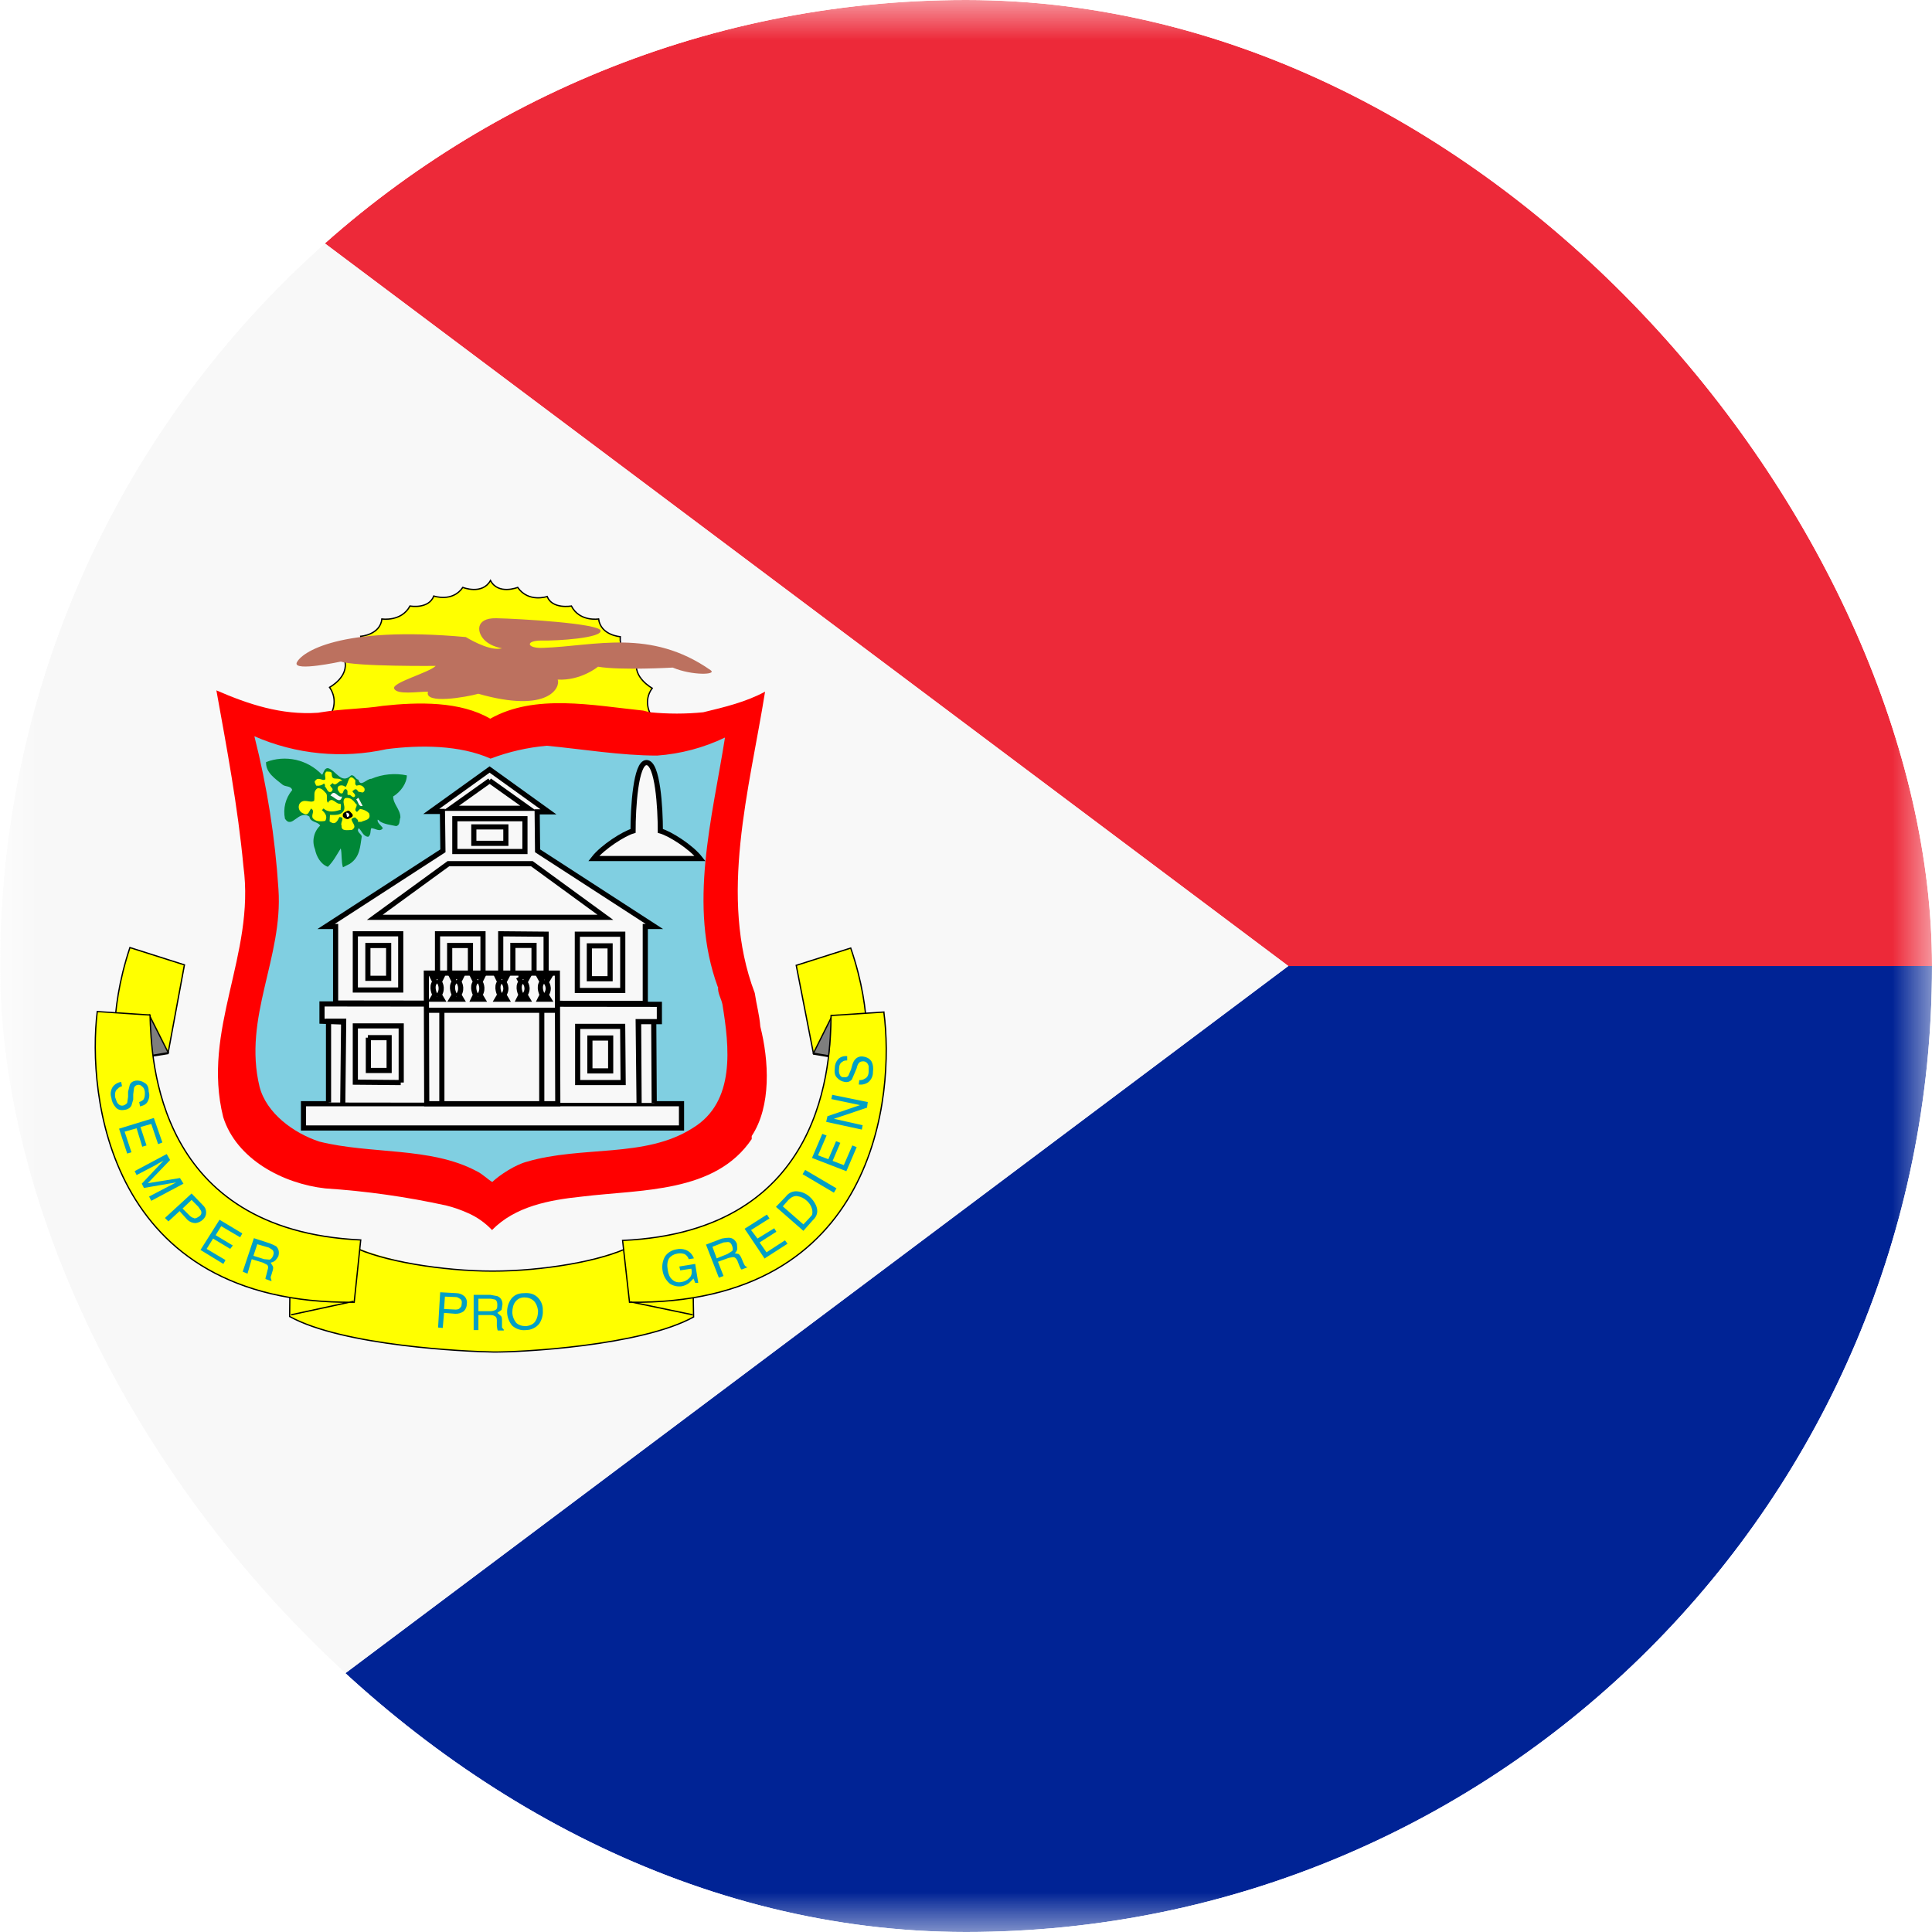 <svg width="24" height="24" viewBox="0 0 24 24" fill="none" xmlns="http://www.w3.org/2000/svg"><g clip-path="url(#clip0_10981_9192)"><mask id="mask0_10981_9192" style="mask-type:luminance" maskUnits="userSpaceOnUse" x="0" y="0" width="25" height="24"><path d="M0.004 0H24.004V24H0.004V0Z" fill="white"/></mask><g mask="url(#mask0_10981_9192)"><path fill-rule="evenodd" clip-rule="evenodd" d="M0.004 0H36.005V12H16.004L0.004 0Z" fill="#ED2939"/><path fill-rule="evenodd" clip-rule="evenodd" d="M0.004 24H36.005V12H16.004L0.004 24Z" fill="#002395"/><path fill-rule="evenodd" clip-rule="evenodd" d="M0.004 0L16.004 12L0.004 24V0Z" fill="#F8F8F8"/><path d="M8.078 9.056L8.083 8.875C8.083 8.875 7.982 8.715 8.099 8.544C8.099 8.544 7.854 8.411 7.912 8.208C7.912 8.208 7.688 8.155 7.704 7.91C7.704 7.91 7.464 7.894 7.438 7.686C7.438 7.686 7.198 7.728 7.096 7.526C7.096 7.526 6.862 7.574 6.792 7.408C6.792 7.408 6.568 7.488 6.43 7.296C6.43 7.296 6.19 7.392 6.088 7.211C5.992 7.392 5.752 7.296 5.752 7.296C5.619 7.488 5.39 7.403 5.39 7.403C5.326 7.574 5.091 7.526 5.091 7.526C4.984 7.723 4.744 7.686 4.744 7.686C4.723 7.888 4.478 7.904 4.478 7.904C4.489 7.971 4.475 8.039 4.439 8.095C4.402 8.151 4.346 8.192 4.28 8.208C4.334 8.411 4.094 8.539 4.094 8.539C4.211 8.71 4.11 8.87 4.11 8.87V9.04L8.078 9.056Z" fill="#FFFF00"/><path d="M8.081 9.059V8.871C8.081 8.871 7.984 8.71 8.102 8.549C8.102 8.549 7.855 8.414 7.914 8.21C7.914 8.21 7.689 8.157 7.705 7.909C7.705 7.909 7.463 7.893 7.436 7.689C7.436 7.689 7.2 7.727 7.098 7.528C7.098 7.528 6.861 7.571 6.797 7.41C6.797 7.41 6.566 7.49 6.431 7.297C6.431 7.297 6.189 7.394 6.093 7.211C5.991 7.394 5.749 7.297 5.749 7.297C5.62 7.485 5.389 7.404 5.389 7.404C5.324 7.571 5.093 7.528 5.093 7.528C4.986 7.727 4.744 7.689 4.744 7.689C4.722 7.888 4.481 7.904 4.481 7.904C4.491 7.97 4.476 8.037 4.439 8.093C4.402 8.148 4.346 8.188 4.282 8.205C4.336 8.409 4.094 8.538 4.094 8.538C4.212 8.71 4.11 8.871 4.11 8.871V9.043L8.081 9.059Z" stroke="black" stroke-width="0.016"/><path d="M7.989 8.827C7.365 8.763 6.645 8.614 6.09 8.928C5.717 8.71 5.2 8.72 4.757 8.768C4.522 8.806 4.24 8.806 3.989 8.848L3.952 8.854C3.493 8.886 3.082 8.747 2.688 8.576C2.816 9.286 2.954 10.016 3.024 10.763C3.173 11.862 2.501 12.79 2.773 13.878C2.938 14.4 3.514 14.704 4.042 14.763C4.548 14.796 5.051 14.867 5.546 14.976C5.636 14.998 5.723 15.029 5.808 15.067C5.923 15.116 6.026 15.189 6.112 15.28C6.4 14.987 6.816 14.907 7.232 14.864C7.968 14.774 8.885 14.822 9.338 14.15V14.112C9.584 13.739 9.552 13.174 9.445 12.752C9.434 12.608 9.397 12.48 9.376 12.336C8.922 11.142 9.312 9.798 9.504 8.592C9.269 8.72 9.002 8.784 8.736 8.848C8.519 8.87 8.298 8.87 8.074 8.848L7.989 8.827Z" fill="#FF0000"/><path d="M8.92 12.261C8.915 12.341 8.958 12.4 8.974 12.475C9.059 12.997 9.144 13.691 8.6 14.016C8.014 14.389 7.23 14.229 6.542 14.432C6.403 14.469 6.211 14.592 6.115 14.683C6.051 14.645 5.992 14.581 5.912 14.544C5.342 14.245 4.606 14.341 3.966 14.181C3.646 14.075 3.309 13.829 3.224 13.499C3.016 12.635 3.518 11.899 3.459 11.045C3.418 10.405 3.318 9.769 3.16 9.146C3.677 9.372 4.252 9.428 4.803 9.306C5.219 9.253 5.71 9.253 6.094 9.424C6.318 9.339 6.553 9.285 6.792 9.264C7.235 9.306 7.71 9.386 8.163 9.386C8.455 9.365 8.741 9.289 9.006 9.162C8.846 10.176 8.547 11.242 8.915 12.256" fill="#80CFE1"/><path d="M8.019 12.463L8.014 11.509H8.131L6.67 10.565V10.079H6.808L6.077 9.557L5.352 10.079H5.491V10.565L4.051 11.509H4.157L4.168 12.458H8.008" fill="#F8F8F8"/><path d="M8.016 12.465V11.509H8.129L6.678 10.569L6.673 10.085H6.813L6.082 9.559L5.357 10.08H5.496L5.502 10.569L4.051 11.509H4.169V12.46L8.016 12.465Z" stroke="black" stroke-width="0.064"/><path d="M8.467 13.712V14.011H3.773V13.707H8.467" fill="#F8F8F8"/><path d="M8.466 13.716V14.012H3.77V13.711H8.466V13.716Z" stroke="black" stroke-width="0.064"/><path d="M4.084 13.696V12.683H4.271L4.26 13.707L4.271 12.693L4.004 12.688V12.475H8.196V12.688H7.935H8.127V13.701" fill="#F8F8F8"/><path d="M4.081 13.696V12.686H4.269L4.258 13.707L4.269 12.696L4 12.686V12.471L8.191 12.476V12.691H7.933L7.939 13.712L7.928 12.691H8.121L8.127 13.701" stroke="black" stroke-width="0.064"/><path d="M4.984 13.448V12.744H4.414V13.443L4.978 13.448" stroke="black" stroke-width="0.064"/><path d="M4.576 12.89V13.298H4.834V12.89H4.57M7.741 13.448L7.735 12.75H7.176V13.448H7.741Z" stroke="black" stroke-width="0.064"/><path d="M7.328 12.895V13.303H7.586V12.895H7.328ZM7.736 12.304V11.605H7.172V12.304H7.736Z" stroke="black" stroke-width="0.064"/><path d="M7.321 11.75V12.158H7.579V11.75H7.321ZM4.978 12.303V11.6H4.414V12.298H4.978V12.303Z" stroke="black" stroke-width="0.064"/><path d="M6 12.303V11.6H5.435V12.298H6M4.57 11.745V12.153H4.828V11.745H4.57Z" stroke="black" stroke-width="0.064"/><path d="M5.586 11.745V12.153H5.844V11.745H5.586ZM6.784 12.303V11.605L6.22 11.6V12.298L6.784 12.303Z" stroke="black" stroke-width="0.064"/><path d="M6.371 11.744V12.152H6.634V11.744H6.371Z" stroke="black" stroke-width="0.064"/><path d="M6.927 12.091L6.933 13.713H5.306L5.301 12.086H6.927" fill="#F8F8F8"/><path d="M5.285 12.55H6.929M5.489 13.711V12.561M6.73 13.711V12.566M6.924 12.088L6.929 13.711H5.301L5.296 12.088H6.924ZM7.52 11.395L6.607 10.729H5.57L4.656 11.395H7.52ZM5.65 10.17V10.578H6.521V10.17H5.65Z" stroke="black" stroke-width="0.064"/><path d="M6.08 9.697L6.563 10.041H5.602L6.085 9.697M5.886 10.272V10.476H6.284V10.272H5.886Z" stroke="black" stroke-width="0.064"/><path d="M8.035 9.473C8.174 9.473 8.206 10.038 8.206 10.321C8.396 10.395 8.566 10.514 8.702 10.667H7.379C7.511 10.515 7.677 10.396 7.864 10.321C7.864 10.038 7.896 9.467 8.035 9.473Z" fill="#F8F8F8"/><path d="M6.44 12.132H6.559L6.521 12.202C6.521 12.202 6.58 12.272 6.521 12.358L6.553 12.412H6.446L6.473 12.358C6.473 12.358 6.419 12.261 6.473 12.197L6.44 12.138M8.031 9.473C8.171 9.473 8.203 10.037 8.203 10.322C8.321 10.354 8.584 10.52 8.697 10.665H7.375C7.488 10.52 7.752 10.354 7.864 10.322C7.864 10.037 7.897 9.473 8.031 9.473ZM5.371 12.132H5.489L5.457 12.197C5.457 12.197 5.511 12.272 5.457 12.358L5.489 12.412H5.371L5.403 12.358C5.403 12.358 5.35 12.261 5.403 12.197L5.371 12.132ZM5.613 12.132H5.731L5.699 12.197C5.699 12.197 5.753 12.272 5.699 12.358L5.731 12.412H5.613L5.645 12.358C5.645 12.358 5.591 12.261 5.645 12.197L5.613 12.132ZM5.882 12.132H5.994L5.962 12.197C5.962 12.197 6.016 12.272 5.962 12.358L5.994 12.412H5.882L5.908 12.358C5.908 12.358 5.855 12.261 5.908 12.197L5.876 12.132H5.882ZM6.177 12.132H6.295L6.258 12.202C6.258 12.202 6.317 12.272 6.258 12.358L6.29 12.412H6.177L6.209 12.358C6.209 12.358 6.156 12.261 6.209 12.197L6.177 12.132ZM6.704 12.138H6.822L6.784 12.202C6.784 12.202 6.843 12.272 6.784 12.358L6.817 12.412H6.709L6.736 12.358C6.736 12.358 6.682 12.261 6.736 12.197L6.704 12.138Z" stroke="black" stroke-width="0.064"/><path d="M6.119 15.787C6.702 15.803 7.282 15.701 7.826 15.489L8.604 15.419L8.615 16.358C7.964 16.721 6.455 16.801 6.119 16.795C5.788 16.795 4.258 16.721 3.602 16.358L3.612 15.414L4.386 15.483C4.938 15.696 5.527 15.801 6.119 15.793" fill="#FFFF00"/><path d="M6.118 15.79C6.73 15.79 7.477 15.667 7.832 15.484L8.6 15.419L8.616 16.36C7.966 16.72 6.451 16.8 6.123 16.795C5.795 16.79 4.259 16.72 3.598 16.354L3.608 15.414L4.382 15.484C4.737 15.667 5.511 15.79 6.118 15.79Z" stroke="black" stroke-width="0.016"/><path d="M1.616 11.771L2.298 11.985L2.09 13.089L1.45 13.19C1.45 13.19 1.344 12.609 1.616 11.771Z" fill="#FFFF00"/><path d="M1.614 11.771L2.291 11.986L2.087 13.088L1.442 13.19C1.442 13.19 1.335 12.61 1.614 11.771Z" stroke="black" stroke-width="0.016"/><path d="M2.089 13.077L1.449 13.189L1.855 12.607L2.089 13.077Z" fill="#7E7E7E"/><path d="M2.09 13.077L1.445 13.184L1.854 12.609L2.09 13.077Z" stroke="black" stroke-width="0.016"/><path d="M1.208 12.566L1.864 12.614C1.88 13.169 1.944 15.287 4.478 15.404L4.398 16.177C1.315 16.209 1.086 13.574 1.208 12.566Z" fill="#FFFF00"/><path d="M3.616 16.333L4.39 16.166M1.208 12.566L1.864 12.609C1.88 13.168 1.945 15.285 4.481 15.403L4.4 16.177C1.316 16.209 1.085 13.576 1.208 12.566Z" stroke="black" stroke-width="0.016"/><path d="M10.568 11.775L9.891 11.989L10.104 13.093L10.749 13.199C10.749 13.199 10.856 12.613 10.568 11.775Z" fill="#FFFF00"/><path d="M10.568 11.777L9.891 11.992L10.106 13.094L10.75 13.201C10.75 13.201 10.858 12.621 10.568 11.777Z" stroke="black" stroke-width="0.016"/><path d="M10.105 13.083L10.751 13.195L10.34 12.619L10.105 13.083Z" fill="#7E7E7E"/><path d="M10.105 13.083L10.75 13.196L10.336 12.621L10.105 13.083Z" stroke="black" stroke-width="0.016"/><path d="M10.986 12.57L10.33 12.618C10.32 13.173 10.272 15.296 7.738 15.408L7.824 16.176C10.906 16.213 11.12 13.578 10.986 12.57Z" fill="#FFFF00"/><path d="M8.605 16.333L7.831 16.172M10.98 12.572L10.324 12.615C10.314 13.174 10.271 15.296 7.734 15.409L7.82 16.177C10.905 16.215 11.114 13.582 10.98 12.578V12.572Z" stroke="black" stroke-width="0.016"/><path d="M5.708 16.256C5.69 16.267 5.667 16.27 5.639 16.267L5.516 16.261L5.527 16.107L5.65 16.112C5.674 16.112 5.692 16.117 5.703 16.128C5.731 16.139 5.742 16.162 5.735 16.197C5.735 16.226 5.726 16.243 5.708 16.25M5.5 16.496L5.516 16.309L5.655 16.32C5.693 16.322 5.731 16.311 5.762 16.288C5.786 16.263 5.799 16.233 5.799 16.197C5.802 16.18 5.801 16.162 5.795 16.145C5.789 16.128 5.78 16.113 5.767 16.101C5.74 16.078 5.706 16.065 5.671 16.064L5.468 16.053L5.442 16.491L5.5 16.496ZM5.948 16.133H6.098L6.151 16.144C6.169 16.154 6.178 16.176 6.178 16.208C6.178 16.256 6.172 16.261 6.156 16.272C6.138 16.282 6.115 16.288 6.087 16.288H5.943V16.133M5.943 16.523V16.336H6.082C6.11 16.336 6.13 16.339 6.14 16.346C6.162 16.354 6.172 16.371 6.172 16.4V16.474L6.178 16.512L6.183 16.528H6.258V16.517L6.236 16.491V16.395C6.236 16.366 6.229 16.348 6.215 16.341L6.178 16.309L6.231 16.272L6.242 16.203C6.242 16.153 6.22 16.119 6.178 16.101L6.092 16.085H5.884V16.523H5.943ZM6.412 16.432C6.384 16.397 6.367 16.354 6.364 16.309C6.364 16.249 6.377 16.203 6.402 16.171C6.43 16.135 6.467 16.117 6.514 16.117C6.56 16.117 6.599 16.131 6.631 16.16C6.659 16.188 6.677 16.229 6.684 16.282C6.684 16.332 6.674 16.375 6.652 16.41C6.631 16.446 6.592 16.467 6.535 16.474C6.482 16.474 6.441 16.46 6.412 16.432ZM6.338 16.154C6.31 16.201 6.297 16.255 6.3 16.309C6.303 16.368 6.326 16.424 6.364 16.469C6.387 16.489 6.413 16.504 6.441 16.513C6.47 16.523 6.5 16.526 6.53 16.523C6.562 16.523 6.595 16.516 6.624 16.502C6.654 16.488 6.68 16.468 6.7 16.442C6.732 16.393 6.747 16.335 6.743 16.277C6.745 16.222 6.726 16.169 6.69 16.128C6.647 16.078 6.586 16.057 6.508 16.064C6.43 16.064 6.373 16.094 6.338 16.154ZM8.402 15.52C8.439 15.511 8.477 15.513 8.514 15.525C8.563 15.543 8.599 15.578 8.62 15.632L8.556 15.642C8.552 15.629 8.545 15.616 8.536 15.605C8.527 15.594 8.516 15.585 8.503 15.578C8.474 15.568 8.442 15.566 8.412 15.573C8.372 15.579 8.336 15.6 8.311 15.632C8.29 15.667 8.284 15.715 8.295 15.776C8.302 15.829 8.32 15.868 8.348 15.893C8.38 15.925 8.421 15.936 8.471 15.925C8.508 15.919 8.542 15.9 8.567 15.872C8.592 15.847 8.599 15.81 8.588 15.76L8.45 15.781L8.439 15.733L8.636 15.701L8.674 15.936H8.636L8.615 15.883L8.562 15.936C8.534 15.958 8.501 15.973 8.466 15.979C8.415 15.985 8.364 15.974 8.322 15.947C8.273 15.906 8.241 15.849 8.231 15.787C8.22 15.724 8.231 15.66 8.263 15.605C8.296 15.559 8.346 15.529 8.402 15.52ZM8.85 15.488L8.988 15.434L9.042 15.429C9.067 15.429 9.084 15.445 9.095 15.477C9.106 15.509 9.106 15.53 9.095 15.541L9.036 15.578L8.903 15.632L8.85 15.488ZM8.988 15.851L8.919 15.674L9.052 15.626L9.106 15.616C9.127 15.616 9.145 15.63 9.159 15.658L9.186 15.728L9.202 15.76L9.212 15.771L9.282 15.744V15.739C9.271 15.739 9.26 15.731 9.25 15.717L9.234 15.685L9.212 15.632C9.202 15.607 9.189 15.589 9.175 15.578L9.127 15.568C9.145 15.554 9.155 15.536 9.159 15.514L9.154 15.45C9.132 15.401 9.099 15.376 9.052 15.376C9.031 15.376 9.003 15.379 8.967 15.386L8.77 15.461L8.93 15.872L8.988 15.851ZM9.5 15.637L9.25 15.264L9.527 15.088L9.559 15.136L9.33 15.28L9.41 15.386L9.618 15.258L9.644 15.301L9.436 15.434L9.522 15.557L9.751 15.408L9.783 15.45L9.5 15.632M9.724 14.986L9.794 14.906C9.829 14.871 9.865 14.855 9.9 14.858C9.947 14.864 9.99 14.885 10.023 14.917C10.054 14.944 10.076 14.979 10.087 15.018C10.094 15.047 10.094 15.072 10.087 15.093L10.055 15.13L9.98 15.21L9.724 14.986ZM10.098 15.157C10.155 15.104 10.167 15.041 10.135 14.97C10.116 14.93 10.089 14.893 10.055 14.864C10.014 14.828 9.964 14.806 9.911 14.8C9.883 14.796 9.854 14.8 9.828 14.811C9.801 14.823 9.779 14.841 9.762 14.864L9.639 14.992L9.98 15.29L10.098 15.157ZM10.359 14.816L9.97 14.586L10.002 14.533L10.391 14.762L10.359 14.816ZM10.514 14.549L10.087 14.384L10.215 14.085L10.268 14.106L10.162 14.352L10.29 14.4L10.386 14.176L10.439 14.197L10.343 14.421L10.482 14.474L10.588 14.229L10.642 14.25L10.514 14.549ZM10.706 14.032L10.263 13.936L10.279 13.866L10.684 13.728L10.327 13.653L10.338 13.6L10.78 13.69L10.77 13.76L10.359 13.898L10.716 13.978L10.706 14.032ZM10.668 13.472L10.674 13.418C10.702 13.418 10.723 13.413 10.738 13.402C10.773 13.388 10.791 13.356 10.791 13.306V13.242C10.78 13.207 10.759 13.187 10.727 13.184C10.702 13.184 10.684 13.189 10.674 13.2C10.659 13.214 10.649 13.237 10.642 13.269L10.62 13.322L10.583 13.408C10.562 13.436 10.531 13.447 10.492 13.44C10.455 13.434 10.421 13.415 10.396 13.386C10.371 13.361 10.363 13.322 10.37 13.269C10.37 13.226 10.384 13.189 10.412 13.157C10.441 13.129 10.478 13.116 10.524 13.12V13.173C10.496 13.173 10.476 13.178 10.466 13.189C10.437 13.203 10.423 13.233 10.423 13.28C10.419 13.308 10.423 13.333 10.434 13.354C10.444 13.376 10.462 13.385 10.487 13.381C10.512 13.385 10.53 13.377 10.54 13.36L10.572 13.285L10.588 13.226C10.599 13.194 10.611 13.171 10.626 13.157C10.638 13.144 10.653 13.134 10.67 13.129C10.686 13.123 10.704 13.122 10.722 13.125C10.771 13.132 10.807 13.153 10.828 13.189C10.846 13.225 10.851 13.267 10.844 13.317C10.845 13.34 10.84 13.363 10.831 13.384C10.822 13.405 10.808 13.424 10.791 13.44C10.774 13.453 10.754 13.463 10.733 13.468C10.712 13.474 10.69 13.475 10.668 13.472ZM1.505 13.44L1.516 13.493C1.491 13.5 1.473 13.511 1.463 13.525C1.434 13.543 1.424 13.578 1.431 13.632L1.452 13.69C1.473 13.726 1.5 13.74 1.532 13.733C1.553 13.726 1.569 13.715 1.58 13.701L1.591 13.626V13.562L1.612 13.477C1.623 13.449 1.648 13.431 1.687 13.424C1.724 13.42 1.762 13.429 1.793 13.45C1.829 13.468 1.847 13.504 1.847 13.557C1.853 13.577 1.856 13.598 1.854 13.62C1.852 13.64 1.846 13.661 1.836 13.68C1.822 13.712 1.79 13.733 1.74 13.744L1.729 13.69C1.751 13.683 1.769 13.673 1.783 13.658C1.797 13.637 1.802 13.605 1.799 13.562C1.795 13.53 1.783 13.507 1.761 13.493C1.755 13.486 1.746 13.48 1.737 13.478C1.728 13.475 1.718 13.475 1.708 13.477C1.698 13.479 1.689 13.483 1.681 13.49C1.674 13.496 1.668 13.505 1.665 13.514L1.655 13.594V13.658L1.633 13.733C1.625 13.748 1.614 13.76 1.6 13.769C1.586 13.778 1.57 13.784 1.553 13.786C1.5 13.797 1.461 13.786 1.436 13.754C1.407 13.722 1.388 13.681 1.383 13.637C1.376 13.615 1.373 13.592 1.376 13.569C1.379 13.546 1.387 13.524 1.399 13.504C1.411 13.486 1.427 13.472 1.446 13.461C1.464 13.45 1.484 13.443 1.505 13.44ZM1.479 14.021L1.911 13.888L2.017 14.192L1.964 14.213L1.879 13.962L1.745 14L1.82 14.229L1.767 14.245L1.697 14.016L1.548 14.058L1.633 14.314L1.58 14.33L1.479 14.021ZM1.671 14.549L2.071 14.336L2.113 14.41L1.836 14.698L2.236 14.634L2.279 14.704L1.879 14.917L1.852 14.864L2.087 14.741L2.129 14.72L2.188 14.688L1.788 14.757L1.761 14.704L2.033 14.416L2.017 14.426L1.975 14.448L1.932 14.474L1.697 14.597L1.671 14.544M2.412 15.13C2.394 15.13 2.375 15.12 2.353 15.098L2.268 15.013L2.38 14.906L2.465 14.992L2.497 15.04C2.508 15.068 2.501 15.091 2.476 15.109C2.451 15.127 2.43 15.136 2.412 15.136M2.092 15.173L2.231 15.045L2.327 15.152C2.354 15.178 2.39 15.193 2.428 15.194C2.462 15.19 2.494 15.175 2.519 15.152C2.547 15.127 2.561 15.097 2.561 15.061C2.561 15.025 2.547 14.995 2.519 14.97L2.38 14.826L2.049 15.13L2.092 15.173ZM2.492 15.525L2.727 15.152L3.01 15.322L2.983 15.37L2.748 15.232L2.679 15.344L2.892 15.472L2.86 15.514L2.647 15.386L2.567 15.514L2.801 15.653L2.775 15.701L2.487 15.525M3.196 15.456L3.34 15.498L3.383 15.525C3.401 15.543 3.404 15.566 3.394 15.594C3.386 15.619 3.372 15.637 3.351 15.648L3.282 15.642L3.148 15.6L3.196 15.456ZM3.074 15.824L3.127 15.642L3.266 15.685L3.319 15.712C3.333 15.726 3.335 15.747 3.324 15.776L3.308 15.84L3.298 15.877V15.888L3.372 15.915V15.904L3.362 15.872C3.362 15.865 3.365 15.852 3.372 15.835L3.388 15.781C3.395 15.756 3.395 15.739 3.388 15.728L3.362 15.685C3.383 15.682 3.402 15.673 3.42 15.658C3.434 15.644 3.447 15.626 3.458 15.605C3.472 15.555 3.463 15.514 3.431 15.482C3.413 15.472 3.386 15.459 3.351 15.445L3.154 15.381L3.015 15.797L3.068 15.819" fill="#009FC5"/><path d="M3.685 8.234C3.739 8.106 4.213 7.77 5.787 7.914C5.787 7.914 6.053 8.08 6.208 8.058C6.293 8.048 6.155 8.064 6.037 7.968C5.92 7.872 5.893 7.674 6.165 7.68C6.437 7.685 7.445 7.744 7.461 7.834C7.477 7.925 6.928 7.962 6.725 7.957C6.517 7.957 6.544 8.058 6.747 8.048C7.387 8.026 8.08 7.802 8.827 8.325C8.912 8.384 8.597 8.394 8.357 8.293C8.357 8.293 7.707 8.33 7.429 8.282C7.429 8.282 7.216 8.458 6.928 8.442C6.965 8.533 6.821 8.869 5.941 8.618C5.792 8.661 5.264 8.752 5.317 8.592C5.179 8.592 4.933 8.634 4.896 8.554C4.864 8.48 5.328 8.357 5.413 8.272C5.413 8.272 4.421 8.282 4.235 8.218C4.235 8.218 3.648 8.346 3.685 8.234Z" fill="#BC715F"/><path d="M4.004 9.622C4.02 9.595 4.03 9.542 4.073 9.542C4.174 9.568 4.238 9.75 4.361 9.632C4.404 9.622 4.414 9.68 4.452 9.686C4.478 9.787 4.558 9.67 4.612 9.675C4.751 9.616 4.906 9.601 5.054 9.632C5.054 9.728 4.98 9.835 4.884 9.894C4.884 9.99 4.974 10.054 4.974 10.155C4.958 10.192 4.974 10.251 4.921 10.262C4.846 10.246 4.777 10.24 4.718 10.203C4.711 10.192 4.702 10.185 4.692 10.182C4.681 10.219 4.734 10.251 4.756 10.288C4.718 10.342 4.66 10.288 4.612 10.288C4.596 10.326 4.612 10.368 4.574 10.395C4.51 10.39 4.494 10.32 4.457 10.288C4.42 10.331 4.489 10.358 4.494 10.39C4.473 10.518 4.473 10.646 4.345 10.731L4.26 10.774C4.238 10.704 4.249 10.608 4.233 10.539C4.18 10.624 4.142 10.699 4.073 10.768C3.982 10.736 3.929 10.635 3.913 10.55C3.893 10.5 3.888 10.445 3.9 10.393C3.911 10.341 3.938 10.293 3.977 10.256C3.95 10.203 3.854 10.219 3.844 10.144C3.705 10.054 3.63 10.304 3.54 10.171C3.527 10.108 3.529 10.044 3.544 9.982C3.56 9.92 3.589 9.863 3.63 9.814C3.614 9.76 3.55 9.776 3.513 9.75C3.422 9.675 3.3 9.6 3.305 9.467C3.423 9.421 3.552 9.412 3.675 9.439C3.798 9.467 3.911 9.53 3.998 9.622" fill="#008737"/><path d="M4.121 9.611C4.121 9.717 4.196 9.637 4.255 9.701C4.207 9.685 4.175 9.781 4.132 9.728L4.1 9.755C4.116 9.792 4.153 9.797 4.116 9.835C4.068 9.856 4.063 9.792 4.036 9.771C4.04 9.756 4.036 9.744 4.025 9.733C4 9.755 3.968 9.764 3.929 9.76C3.919 9.739 3.897 9.707 3.919 9.696C3.956 9.643 4.015 9.712 4.041 9.68C4.047 9.648 4.02 9.611 4.057 9.584C4.079 9.589 4.111 9.579 4.121 9.605M4.415 9.696C4.415 9.717 4.404 9.749 4.431 9.76C4.47 9.746 4.502 9.756 4.527 9.792C4.534 9.817 4.527 9.835 4.505 9.845L4.452 9.835C4.448 9.828 4.441 9.819 4.431 9.808C4.404 9.797 4.393 9.819 4.377 9.829C4.388 9.851 4.42 9.867 4.409 9.893C4.377 9.925 4.361 9.861 4.324 9.877C4.303 9.867 4.335 9.819 4.297 9.803C4.249 9.803 4.281 9.877 4.223 9.851C4.201 9.824 4.18 9.797 4.207 9.765C4.22 9.758 4.236 9.755 4.251 9.757C4.266 9.759 4.281 9.766 4.292 9.776C4.329 9.739 4.329 9.584 4.415 9.696ZM4.052 9.856C4.073 9.888 4.047 9.936 4.073 9.973C4.127 9.883 4.169 9.995 4.228 9.984C4.244 10.005 4.228 10.037 4.233 10.059C4.164 10.08 4.079 10.101 4.02 10.043L3.999 10.064C4.036 10.096 4.073 10.139 4.041 10.197C3.988 10.208 3.908 10.208 3.881 10.155C3.871 10.107 3.913 10.075 3.865 10.043C3.833 10.085 3.833 10.144 3.759 10.101C3.748 10.096 3.739 10.089 3.732 10.08C3.724 10.072 3.718 10.062 3.715 10.051C3.711 10.04 3.71 10.028 3.711 10.017C3.712 10.005 3.716 9.994 3.721 9.984C3.775 9.909 3.855 9.984 3.903 9.947C3.913 9.883 3.887 9.829 3.945 9.792C3.999 9.787 4.02 9.824 4.052 9.856Z" fill="#FFFF00"/><path d="M4.249 9.894C4.228 10.001 4.143 9.889 4.105 9.883C4.159 9.793 4.191 9.915 4.249 9.894ZM4.505 10.011C4.452 10.027 4.452 9.958 4.425 9.931L4.452 9.91L4.505 10.011Z" fill="#F8F8F8"/><path d="M4.43 9.99C4.44 10.027 4.387 10.059 4.435 10.086L4.472 10.049C4.519 10.056 4.556 10.073 4.584 10.102C4.616 10.187 4.531 10.187 4.488 10.209H4.446C4.456 10.182 4.424 10.171 4.414 10.155C4.405 10.154 4.395 10.156 4.387 10.16C4.379 10.163 4.371 10.169 4.366 10.177C4.376 10.23 4.44 10.267 4.371 10.31C4.318 10.31 4.238 10.331 4.243 10.257C4.222 10.214 4.296 10.15 4.216 10.15C4.19 10.203 4.163 10.257 4.094 10.203L4.099 10.123C4.163 10.123 4.243 10.134 4.275 10.059C4.291 10.006 4.243 9.958 4.286 9.915C4.355 9.899 4.392 9.947 4.424 9.99" fill="#FFFF00"/><path d="M4.377 10.112C4.398 10.154 4.35 10.154 4.324 10.176C4.299 10.176 4.277 10.165 4.26 10.144C4.249 10.095 4.286 10.09 4.313 10.074C4.34 10.058 4.356 10.095 4.377 10.112Z" fill="black"/><path d="M4.338 10.133C4.331 10.144 4.322 10.149 4.311 10.149L4.301 10.096C4.329 10.096 4.342 10.11 4.338 10.138" fill="#F8F8F8"/></g></g><defs><clipPath id="clip0_10981_9192"><rect width="24" height="24" rx="12" fill="white"/></clipPath></defs></svg>